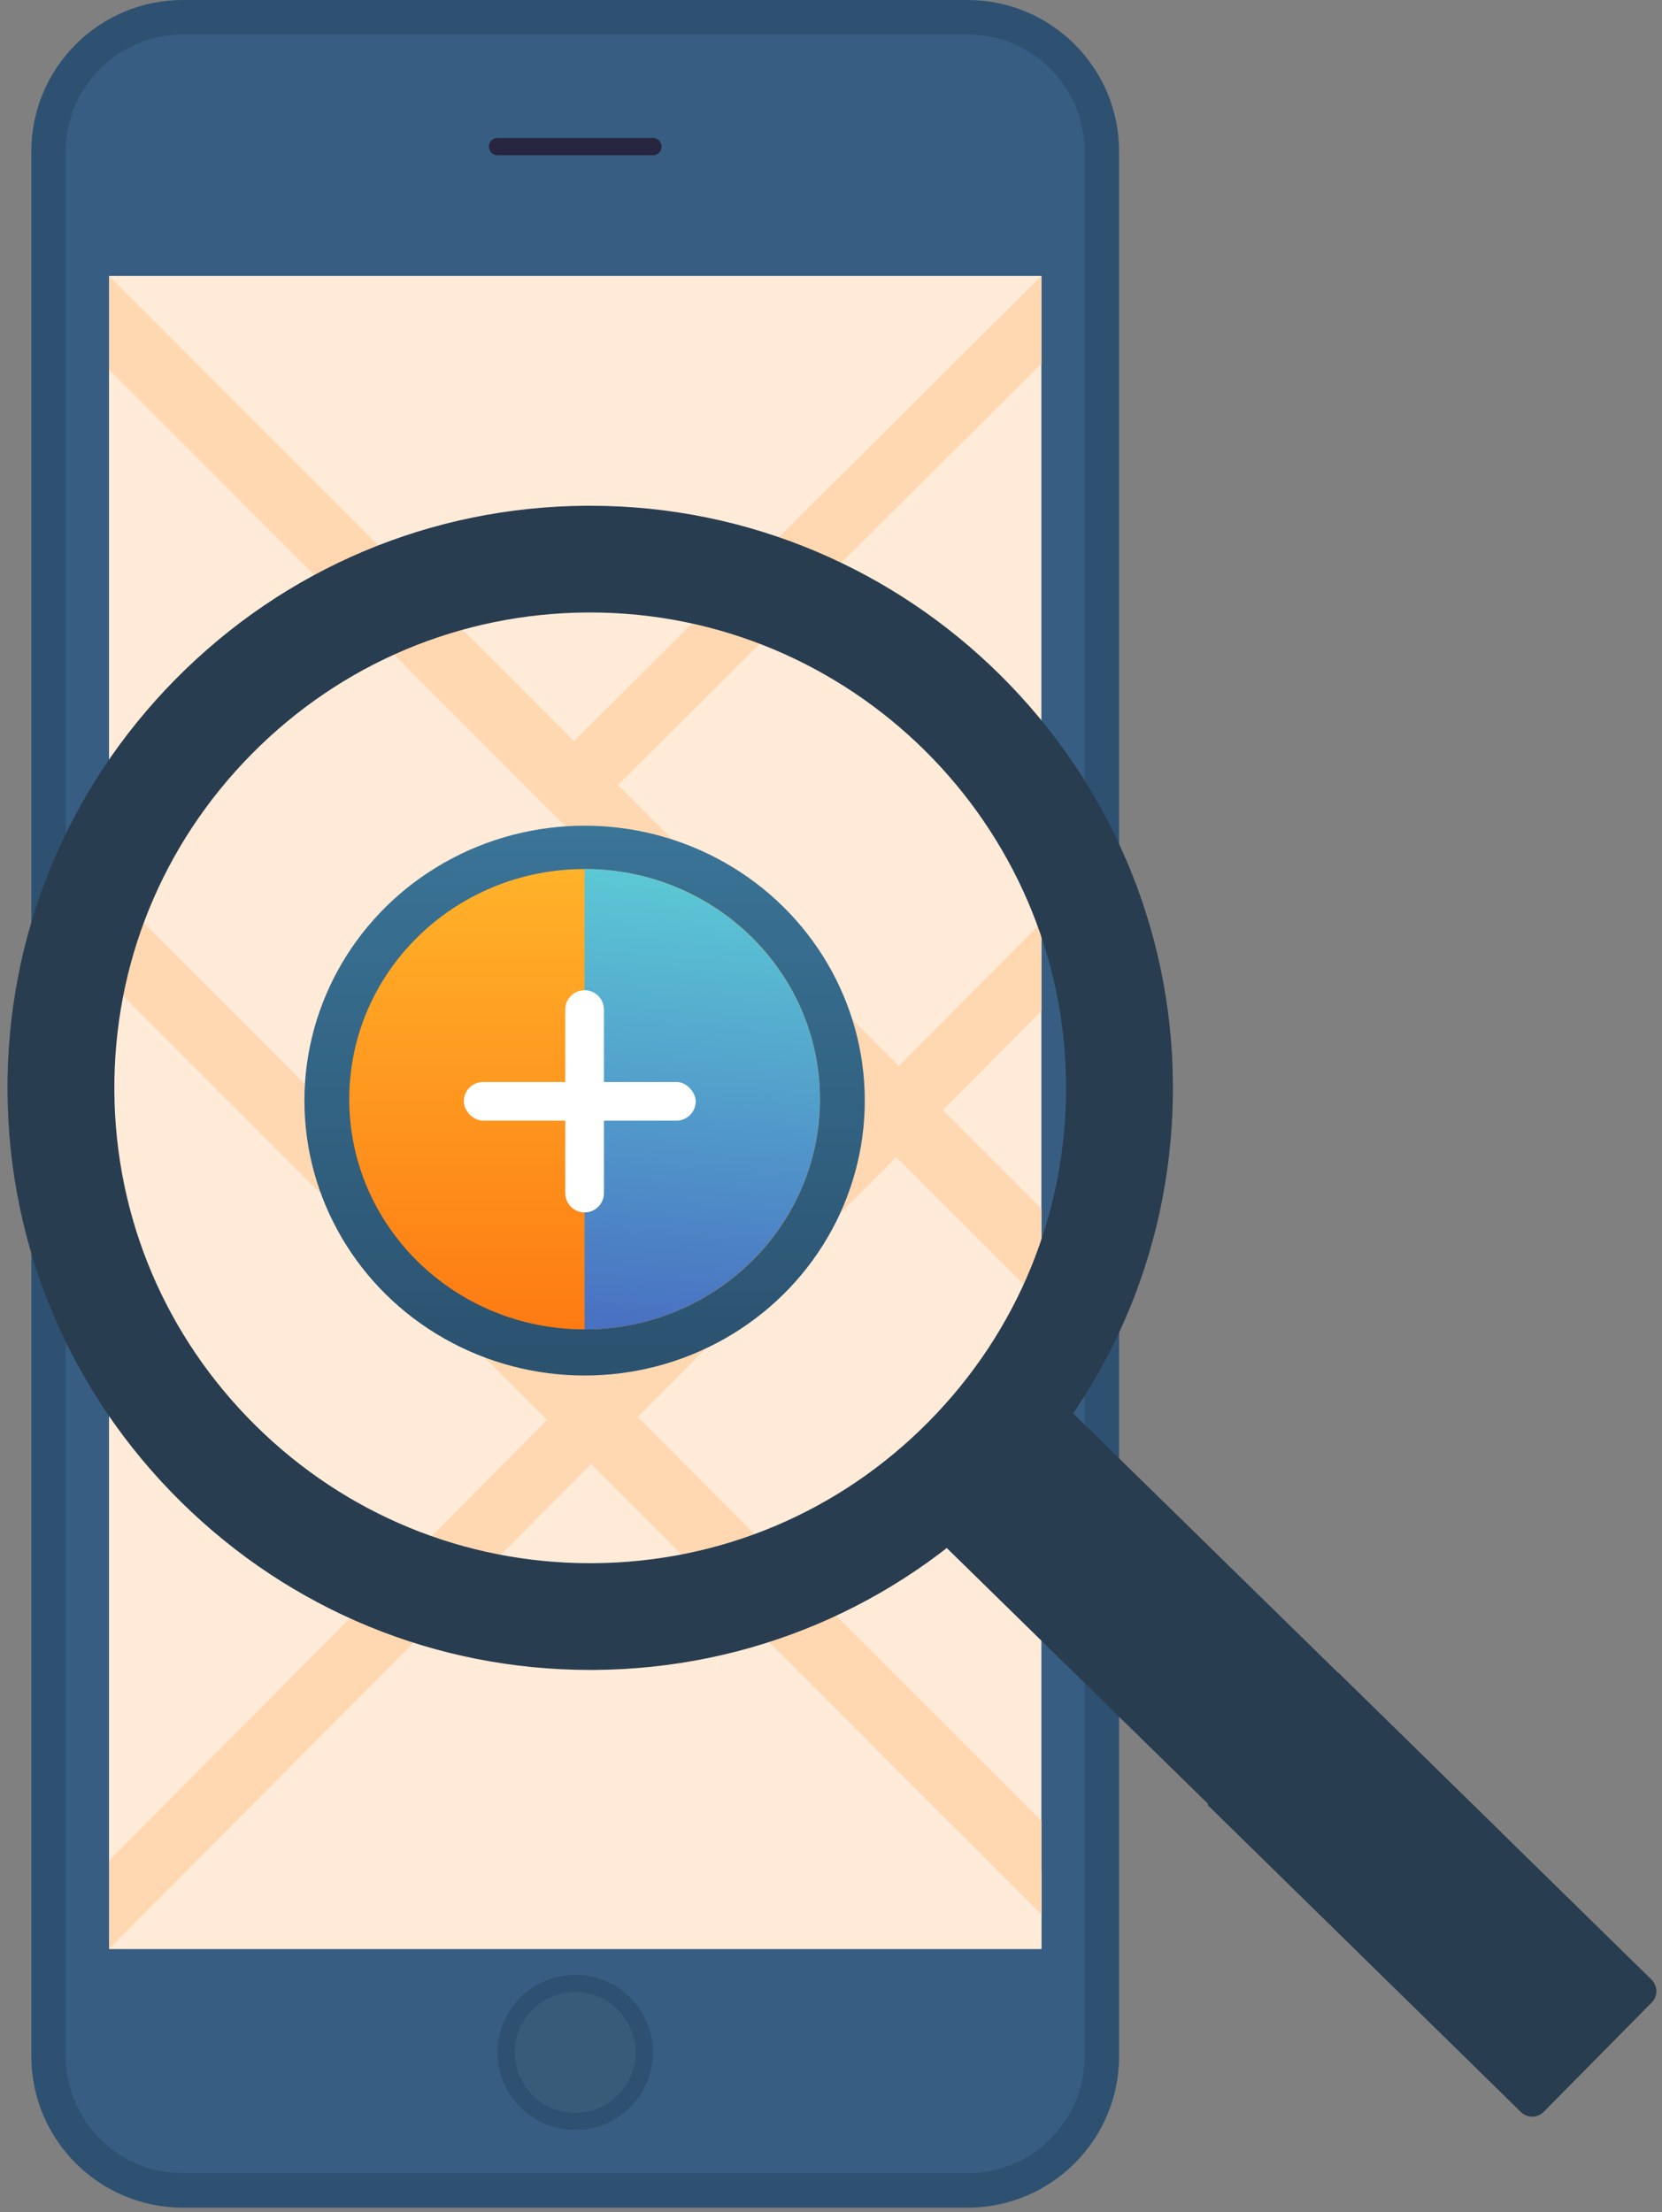 <svg xmlns="http://www.w3.org/2000/svg" width="172" height="229" viewBox="0 0 172 229">
    <rect x="0" y="0" width="172" height="229" fill="#808080" stroke="none"/>
    <defs>
        <linearGradient id="gwgq1qhria" x1="50%" x2="50%" y1=".876%" y2="97.269%">
            <stop offset="0%" stop-color="#3A7497"/>
            <stop offset="100%" stop-color="#2B526F"/>
        </linearGradient>
        <linearGradient id="pqbi23qvfb" x1="50%" x2="50%" y1="0%" y2="100%">
            <stop offset="0%" stop-color="#FFB22A"/>
            <stop offset="100%" stop-color="#FE7B13"/>
        </linearGradient>
        <linearGradient id="kfh0xphu6c" x1="58.866%" x2="51.652%" y1="-28.577%" y2="143.303%">
            <stop offset="0%" stop-color="#61E3DB"/>
            <stop offset="100%" stop-color="#414CB9"/>
        </linearGradient>
    </defs>
    <g fill="none" fill-rule="evenodd">
        <g>
            <g>
                <g>
                    <g>
                        <path fill="#2E5171" d="M99.514 228.518H18.322c-8.665 0-15.69-7.022-15.69-15.68V15.68C2.632 7.02 9.657 0 18.322 0h81.192c8.665 0 15.69 7.02 15.69 15.68v197.158c0 8.658-7.025 15.68-15.69 15.68" transform="translate(-944 -1274) translate(944 1274) translate(.61)"/>
                        <path fill="#375E82" d="M18.304 224.947c-6.67 0-12.098-5.423-12.098-12.088V15.66c0-6.667 5.427-12.088 12.098-12.088h81.228c6.67 0 12.098 5.421 12.098 12.087V212.86c0 6.665-5.428 12.088-12.098 12.088H18.304" transform="translate(-944 -1274) translate(944 1274) translate(.61)"/>
                        <path fill="#FFEBD7" d="M10.673 201.738L107.163 201.738 107.163 28.565 10.673 28.565z" transform="translate(-944 -1274) translate(944 1274) translate(.61)"/>
                        <path fill="#FFEBD7" d="M107.163 201.738L10.673 201.738 62.242 146.394 107.163 193.717 107.163 201.738" transform="translate(-944 -1274) translate(944 1274) translate(.61)"/>
                        <path fill="#FFD8B2" d="M107.163 104.647L107.163 95.513 10.673 192.605 10.673 201.738 107.163 104.647M57.13 78.364c1.595 1.42 3.074 2.99 4.443 4.652l45.59-45.376v-9.075L57.13 78.364" transform="translate(-944 -1274) translate(944 1274) translate(.61)"/>
                        <path fill="#FFD8B2" d="M10.673 91.943v9.68l28.156 28.172 68.334 68.373v-9.681l-96.49-96.544M10.673 28.565v9.68l28.156 28.172 68.334 68.373v-9.681l-96.49-96.544" transform="translate(-944 -1274) translate(944 1274) translate(.61)"/>
                        <path fill="#27253F" d="M66.979 16.068H50.857c-.483 0-.873-.4-.873-.894 0-.491.39-.892.873-.892h16.122c.482 0 .873.4.873.892 0 .493-.391.894-.873.894" transform="translate(-944 -1274) translate(944 1274) translate(.61)"/>
                        <path fill="#2E5171" d="M50.877 212.45c0-4.436 3.6-8.034 8.041-8.034 4.44 0 8.04 3.598 8.04 8.033 0 4.437-3.6 8.035-8.04 8.035-4.44 0-8.041-3.598-8.041-8.035" transform="translate(-944 -1274) translate(944 1274) translate(.61)"/>
                        <path fill="#395B7A" d="M52.77 211.31c-.63 3.394 1.613 6.655 5.009 7.283 3.394.629 6.657-1.612 7.287-5.004.629-3.392-1.613-6.652-5.009-7.282-3.395-.629-6.658 1.612-7.287 5.004" transform="translate(-944 -1274) translate(944 1274) translate(.61)"/>
                        <path fill="#293D50" d="M141.246 203.207L92.188 155.162 105.669 141.615 154.727 189.659 141.246 203.207" transform="translate(-944 -1274) translate(944 1274) translate(.61)"/>
                        <path fill="#293D50" d="M156.788 218.618l-32.437-31.799 13.527-13.694 32.429 31.791c.661.647.67 1.708.02 2.366l-11.18 11.318c-.647.655-1.702.663-2.359.018M60.165 63.399c-13.144.083-25.473 5.286-34.726 14.65-9.252 9.364-14.301 21.749-14.214 34.871.083 13.122 5.29 25.44 14.664 34.687 9.284 9.157 21.564 14.202 34.578 14.202l.314-.002c13.14-.081 25.47-5.286 34.721-14.65 9.253-9.364 14.3-21.749 14.216-34.871-.17-26.956-22.263-48.887-49.247-48.887h-.306zm.3 109.458c-15.934 0-30.97-6.177-42.34-17.392C6.648 144.145.27 129.06.166 112.991c-.105-16.068 6.077-31.233 17.407-42.7 11.331-11.467 26.43-17.839 42.509-17.941h.389c33.043 0 60.095 26.855 60.305 59.865.105 16.068-6.078 31.233-17.409 42.7-11.33 11.468-26.427 17.839-42.508 17.942h-.394z" transform="translate(-944 -1274) translate(944 1274) translate(.61)"/>
                    </g>
                    <g fill="#FFF" transform="translate(-944 -1274) translate(944 1274) translate(50.574 100.729)">
                        <rect width="20.972" height="4.656" x=".526" y="8.186" rx="2.328"/>
                        <path d="M2.866 8.184h16.292c1.287 0 2.33 1.043 2.33 2.33 0 1.287-1.043 2.33-2.33 2.33H2.866c-1.287 0-2.33-1.043-2.33-2.33 0-1.287 1.043-2.33 2.33-2.33z" transform="rotate(90 11.012 10.514)"/>
                    </g>
                </g>
                <g transform="translate(-944 -1274) translate(944 1274) translate(31 84.5)">
                    <g>
                        <g>
                            <g fill="url(#gwgq1qhria)" transform="translate(0 .5)">
                                <g transform="rotate(180 29.5 29)">
                                    <ellipse cx="29.5" cy="29.075" rx="28.996" ry="28.456" transform="rotate(-180 29.5 29.075)"/>
                                </g>
                            </g>
                            <g fill-rule="nonzero" transform="translate(0 .5) translate(5.144 4.955)">
                                <ellipse cx="24.356" cy="23.826" fill="url(#pqbi23qvfb)" rx="24.356" ry="23.826"/>
                                <path fill="url(#kfh0xphu6c)" d="M48.713 23.826C48.713 10.687 37.787 0 24.356 0v47.651c13.431 0 24.357-10.687 24.357-23.825z"/>
                            </g>
                        </g>
                    </g>
                    <rect width="24" height="4" x="17" y="27.5" fill="#FFF" rx="2"/>
                    <path fill="#FFF" d="M20 27.5h19c1.105 0 2 .895 2 2s-.895 2-2 2H20c-1.105 0-2-.895-2-2s.895-2 2-2z" transform="rotate(90 29.5 29.5)"/>
                </g>
            </g>
        </g>
    </g>
</svg>
